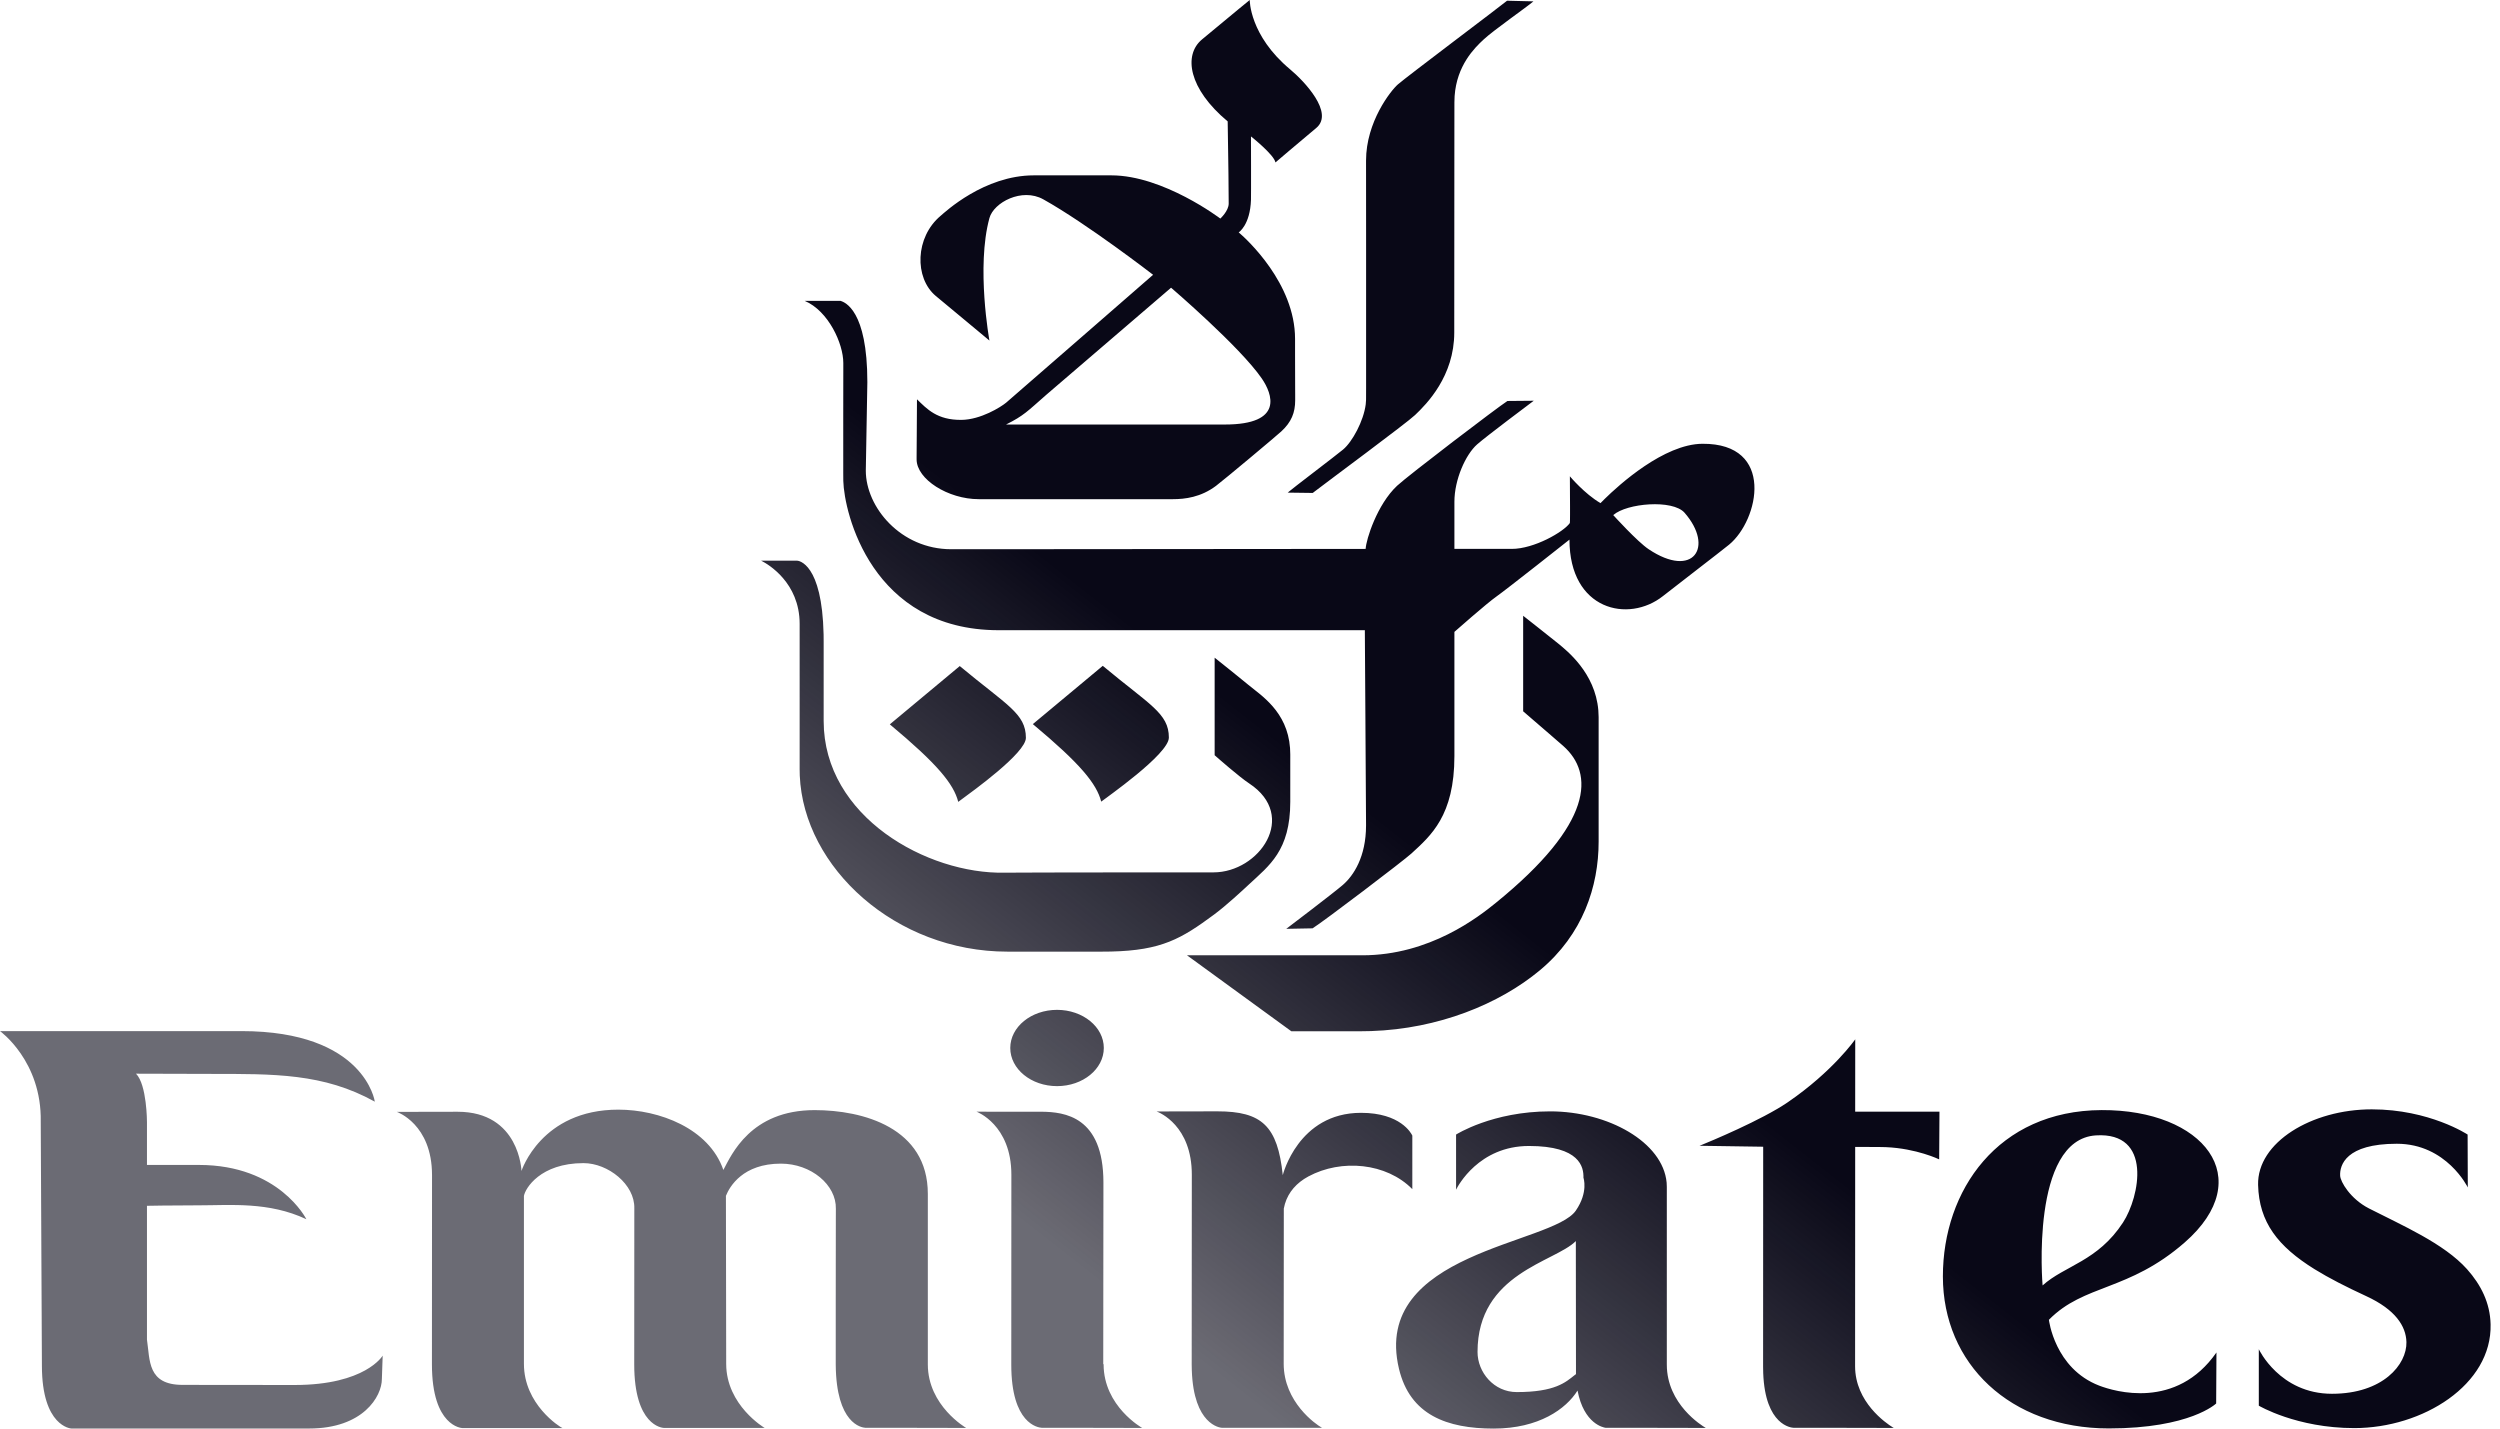 <svg xmlns="http://www.w3.org/2000/svg" width="84" height="48" viewBox="0 0 84 48"><defs><linearGradient id="a" x1="27.231%" x2="50%" y1="66.45%" y2="50%"><stop offset="0%" stop-color="#090817" stop-opacity=".6"/><stop offset="100%" stop-color="#090817"/></linearGradient></defs><path fill="url(#a)" d="M52.085,37.342 C54.035,37.342 55.874,38.378 55.999,39.735 L56.005,39.882 L56.005,45.852 C56.005,47.183 57.188,47.905 57.307,47.974 L57.316,47.979 L57.244,47.979 L57.218,47.979 L56.942,47.978 L56.89,47.978 L56.585,47.977 L56.515,47.977 L56.133,47.976 L56.05,47.976 L55.605,47.975 L55.51,47.975 L54.81,47.974 C54.741,47.974 54.67,47.974 54.6,47.974 L53.944,47.973 C53.879,47.964 53.221,47.846 53.005,46.723 C52.622,47.338 51.708,48 50.187,48 C48.62,48 47.375,47.546 47.005,45.989 C46.071,42.062 52.164,41.819 52.948,40.676 C53.376,40.053 53.204,39.572 53.204,39.572 C53.214,39.217 53.087,38.505 51.373,38.505 C49.69,38.505 48.984,39.854 48.928,39.966 L48.924,39.974 L48.924,38.121 C48.924,38.121 50.145,37.342 52.085,37.342 Z M20.776,37.284 C22.151,37.284 23.826,37.916 24.305,39.311 C24.579,38.797 25.223,37.3 27.372,37.3 C28.996,37.3 31.175,37.891 31.175,40.114 L31.175,40.114 L31.175,45.844 C31.175,47.237 32.464,47.979 32.464,47.979 L32.464,47.979 L32.431,47.979 C32.42,47.979 32.407,47.979 32.391,47.979 L32.088,47.978 C32.053,47.978 32.017,47.978 31.979,47.978 L31.728,47.977 C31.682,47.977 31.635,47.977 31.586,47.977 L31.274,47.976 C31.219,47.976 31.162,47.976 31.104,47.976 L30.743,47.975 C30.68,47.975 30.617,47.975 30.552,47.975 L29.946,47.974 C29.876,47.974 29.806,47.974 29.735,47.974 L29.071,47.973 C28.953,47.966 28.095,47.845 28.081,45.848 C28.081,45.833 28.081,45.814 28.081,45.791 L28.081,43.909 C28.081,43.831 28.081,43.751 28.081,43.671 L28.082,42.705 C28.082,42.625 28.082,42.547 28.082,42.469 L28.083,41.805 C28.083,41.736 28.083,41.669 28.083,41.604 L28.084,41.089 C28.084,41.04 28.084,40.995 28.084,40.952 L28.085,40.617 C28.105,39.813 27.254,39.098 26.237,39.098 C24.962,39.098 24.517,39.865 24.391,40.18 L24.391,40.18 L24.4,45.824 C24.4,47.221 25.693,47.979 25.693,47.979 L25.693,47.979 L22.309,47.979 C22.245,47.976 21.31,47.9 21.31,45.842 L21.31,45.842 L21.313,40.599 C21.333,39.795 20.429,39.081 19.606,39.081 C18.154,39.081 17.645,39.933 17.604,40.184 L17.604,40.184 L17.604,45.827 C17.604,47.188 18.809,47.946 18.896,47.982 L18.896,47.982 L15.529,47.982 C15.529,47.982 14.513,47.946 14.513,45.845 L14.513,45.845 L14.516,39.483 C14.516,37.764 13.333,37.359 13.333,37.359 L13.333,37.359 L15.376,37.355 C17.46,37.355 17.522,39.344 17.522,39.344 C17.522,39.344 18.18,37.284 20.776,37.284 Z M37.075,39.733 L37.069,45.831 L37.081,45.841 C37.081,47.253 38.378,47.979 38.378,47.979 L38.346,47.979 C38.335,47.979 38.322,47.979 38.306,47.979 L38.004,47.978 C37.97,47.978 37.934,47.978 37.896,47.978 L37.646,47.977 C37.601,47.977 37.554,47.977 37.505,47.977 L37.195,47.976 C37.14,47.976 37.084,47.976 37.026,47.976 L36.666,47.975 C36.604,47.975 36.54,47.975 36.476,47.975 L35.872,47.974 C35.802,47.974 35.732,47.974 35.661,47.974 L34.997,47.973 C34.874,47.965 33.979,47.839 33.979,45.857 L33.979,45.848 L33.982,39.468 C33.982,37.785 32.812,37.353 32.812,37.353 L35.003,37.354 C35.762,37.363 37.075,37.507 37.075,39.733 Z M62.336,34.921 L62.334,37.352 L65.166,37.352 L65.156,38.955 C65.156,38.955 64.402,38.588 63.363,38.544 L63.165,38.54 L62.958,38.54 C62.945,38.54 62.934,38.54 62.926,38.54 L62.874,38.539 L62.868,38.539 L62.808,38.538 L62.776,38.538 L62.681,38.537 C62.662,38.537 62.64,38.537 62.616,38.537 L62.444,38.536 L62.334,38.536 L62.331,45.905 C62.331,47.111 63.372,47.819 63.591,47.955 L63.632,47.979 L63.601,47.979 C63.59,47.979 63.578,47.979 63.563,47.979 L63.274,47.978 L63.224,47.978 L62.928,47.977 L62.86,47.977 L62.485,47.976 L62.403,47.976 L61.961,47.975 L61.867,47.975 L61.159,47.974 L61.051,47.974 L60.264,47.974 C60.199,47.971 59.31,47.906 59.244,46.135 L59.24,45.923 L59.243,38.53 L57.105,38.498 L57.145,38.482 C57.433,38.365 59.193,37.636 60.069,37.036 C61.592,35.994 62.336,34.921 62.336,34.921 Z M40.904,37.341 C42.397,37.341 42.928,37.83 43.101,39.485 C43.101,39.485 43.615,37.391 45.73,37.391 C47.059,37.391 47.418,38.081 47.451,38.15 L47.454,38.156 L47.454,39.955 C46.586,39.072 45.071,38.93 43.961,39.529 C43.566,39.742 43.291,40.053 43.173,40.452 L43.136,40.606 L43.132,45.821 C43.132,47.111 44.214,47.859 44.402,47.963 L44.424,47.975 L41.054,47.974 C40.989,47.97 40.108,47.872 40.045,46.048 L40.041,45.838 L40.045,39.468 C40.045,37.821 38.958,37.381 38.867,37.347 L38.861,37.345 L40.904,37.341 Z M52.948,41.7 C52.251,42.407 49.645,42.774 49.645,45.426 C49.645,46.108 50.193,46.774 50.962,46.774 C52.257,46.774 52.608,46.44 52.901,46.21 L52.953,46.171 L52.948,41.7 Z M35.517,33.931 C36.384,33.931 37.088,34.505 37.088,35.212 C37.088,35.92 36.384,36.494 35.517,36.494 C34.649,36.494 33.945,35.92 33.945,35.212 C33.945,34.505 34.649,33.931 35.517,33.931 Z M51.178,20.69 C51.178,20.69 52.199,21.493 52.36,21.626 C52.638,21.858 53.598,22.6 53.704,23.866 L53.714,24.095 L53.714,28.278 C53.714,29.786 53.184,31.398 51.743,32.599 C50.372,33.741 48.328,34.568 46.075,34.644 L45.735,34.65 L43.388,34.65 L39.883,32.098 L45.777,32.098 C48.04,32.098 49.685,30.803 50.261,30.335 C53.553,27.661 53.565,25.985 52.525,25.064 C52.445,24.994 52.248,24.822 52.028,24.633 L51.759,24.401 C51.492,24.171 51.248,23.96 51.191,23.911 L51.178,23.9 L51.178,20.69 Z M26.78,18.838 C26.831,18.84 27.622,18.918 27.673,21.32 L27.675,21.568 L27.675,24.224 C27.675,27.455 31.169,29.376 33.753,29.322 C33.859,29.32 34.323,29.318 34.967,29.317 L35.334,29.316 L35.431,29.316 L35.939,29.315 L36.044,29.315 L36.723,29.314 L36.868,29.314 L37.601,29.313 C37.698,29.313 37.795,29.313 37.892,29.313 L39.251,29.312 C39.333,29.312 39.413,29.312 39.491,29.312 L40.772,29.312 C42.312,29.312 43.632,27.416 41.972,26.323 C41.642,26.106 40.918,25.469 40.823,25.385 L40.812,25.376 L40.812,22.098 L40.853,22.131 C40.927,22.19 41.097,22.326 41.285,22.476 L41.571,22.707 C41.712,22.82 41.841,22.925 41.927,22.997 C42.368,23.364 43.253,23.9 43.345,25.131 L43.353,25.343 L43.353,26.944 C43.353,28.582 42.641,29.086 41.972,29.71 C41.77,29.898 41.217,30.415 40.792,30.73 C39.693,31.543 39.031,31.933 37.332,31.972 L37.04,31.975 L33.844,31.975 C30.1,31.975 27.005,29.16 26.872,26.058 L26.868,25.851 L26.868,20.962 C26.868,19.57 25.796,18.953 25.601,18.853 L25.571,18.838 L26.78,18.838 Z M28.245,10.109 C28.384,10.158 29.143,10.413 29.143,12.839 C29.143,12.839 29.091,15.663 29.091,15.813 C29.091,17.043 30.265,18.454 31.961,18.454 L32.599,18.454 L32.68,18.454 L33.831,18.453 C33.913,18.453 33.998,18.453 34.085,18.453 L35.212,18.452 L35.364,18.452 L36.478,18.451 L36.644,18.451 L37.489,18.45 C37.604,18.45 37.719,18.45 37.834,18.45 L38.879,18.449 L39.054,18.449 L39.925,18.448 C40.04,18.448 40.155,18.448 40.27,18.448 L41.284,18.447 C41.394,18.447 41.504,18.447 41.612,18.447 L42.557,18.446 L42.707,18.446 L43.693,18.445 C43.781,18.445 43.867,18.445 43.95,18.445 L45.033,18.444 C45.093,18.444 45.15,18.444 45.204,18.444 L45.886,18.443 C45.899,18.131 46.273,16.947 46.942,16.322 C47.322,15.969 50.309,13.692 50.65,13.473 L51.534,13.465 C51.4,13.567 49.956,14.646 49.633,14.93 C49.242,15.274 48.868,16.117 48.868,16.859 L48.868,18.443 L50.795,18.443 C51.544,18.443 52.534,17.875 52.747,17.574 C52.751,17.568 52.753,17.454 52.753,17.289 L52.753,17.011 C52.752,16.636 52.749,16.186 52.748,16.046 L52.747,16.003 C52.747,16.003 53.242,16.594 53.777,16.905 L53.809,16.873 L53.913,16.768 C54.395,16.294 55.909,14.919 57.202,14.911 C59.656,14.894 59.101,17.474 58.099,18.299 C57.774,18.564 56.325,19.672 55.877,20.027 C54.718,20.947 52.734,20.506 52.734,18.131 C52.734,18.131 50.606,19.815 50.287,20.038 C49.966,20.261 48.868,21.231 48.868,21.231 L48.868,25.404 C48.868,27.406 48.077,28.077 47.422,28.679 C47.168,28.913 44.463,30.969 44.102,31.192 L43.218,31.209 C43.218,31.209 44.801,30.009 45.118,29.735 C45.479,29.423 45.899,28.789 45.899,27.733 C45.899,27.725 45.899,27.711 45.899,27.692 L45.898,27.518 C45.896,27.053 45.889,25.932 45.881,24.759 L45.878,24.208 C45.869,22.832 45.861,21.515 45.859,21.231 L45.859,21.175 L33.556,21.175 C29.277,21.175 28.362,17.217 28.335,16.159 C28.335,16.137 28.334,16.102 28.334,16.054 L28.333,15.878 L28.333,15.824 L28.333,14.128 C28.333,14.05 28.333,13.973 28.333,13.896 L28.334,13.23 L28.334,13.127 L28.335,12.511 C28.335,12.464 28.335,12.42 28.335,12.38 L28.335,12.195 C28.335,11.545 27.836,10.447 27.038,10.109 L28.245,10.109 Z M32.248,22.38 C33.825,23.694 34.47,23.972 34.47,24.791 C34.47,25.301 32.679,26.587 32.273,26.886 L32.197,26.943 C32.043,26.34 31.5,25.673 29.898,24.338 L32.248,22.38 Z M37.053,22.372 C38.627,23.685 39.274,23.965 39.274,24.783 C39.274,25.343 37.126,26.831 37.001,26.935 C36.845,26.332 36.304,25.665 34.703,24.33 L37.053,22.372 Z M54.205,17.307 C54.205,17.307 55.011,18.198 55.395,18.454 C56.895,19.458 57.607,18.381 56.601,17.228 C56.203,16.774 54.66,16.905 54.205,17.307 Z M41.991,0 C41.991,0 41.978,1.189 43.35,2.332 C43.821,2.725 44.836,3.79 44.227,4.299 C43.689,4.747 42.855,5.458 42.855,5.458 C42.813,5.201 42.033,4.584 42.033,4.584 L42.033,4.726 L42.033,4.773 L42.034,5.083 L42.034,5.157 L42.035,5.559 L42.035,5.643 L42.035,6.347 C42.035,6.524 42.034,6.658 42.033,6.71 C42.006,7.564 41.62,7.808 41.62,7.808 L41.647,7.831 C41.881,8.034 43.514,9.517 43.514,11.385 L43.514,11.769 L43.514,11.863 L43.515,12.311 C43.516,12.596 43.516,12.848 43.517,13.046 L43.518,13.255 L43.518,13.298 L43.518,13.451 C43.518,13.863 43.393,14.182 43.049,14.498 C42.878,14.656 41.123,16.125 40.856,16.326 C40.347,16.708 39.813,16.772 39.412,16.772 L32.884,16.772 C31.856,16.772 30.798,16.103 30.798,15.435 L30.798,15.349 C30.799,15.206 30.8,14.924 30.803,14.619 L30.805,14.278 C30.807,13.94 30.809,13.625 30.81,13.488 L30.811,13.417 C31.146,13.741 31.486,14.118 32.309,14.108 C32.951,14.1 33.626,13.679 33.807,13.529 C33.994,13.371 38.744,9.233 38.744,9.233 C38.744,9.233 36.519,7.514 35.054,6.697 C34.338,6.298 33.389,6.802 33.245,7.327 C32.795,8.974 33.245,11.443 33.245,11.443 C33.245,11.443 32.843,11.109 32.411,10.749 L32.151,10.533 C31.85,10.284 31.572,10.052 31.443,9.945 C30.718,9.339 30.744,7.968 31.609,7.248 C31.745,7.133 33.063,5.892 34.736,5.892 L37.342,5.892 C39.09,5.892 41.003,7.344 41.003,7.344 C41.003,7.344 41.284,7.088 41.284,6.84 C41.284,6.602 41.28,6.236 41.276,5.848 L41.269,5.344 C41.26,4.678 41.25,4.079 41.25,4.079 C39.935,2.983 39.756,1.851 40.386,1.326 C41.563,0.346 41.991,0 41.991,0 Z M50.638,0.024 L51.522,0.046 C51.321,0.223 50.193,1.007 49.851,1.326 C49.537,1.617 48.947,2.201 48.875,3.229 L48.868,3.44 L48.867,4.455 L48.867,4.563 L48.866,5.969 L48.866,6.111 L48.865,7.444 C48.865,7.544 48.865,7.644 48.865,7.744 L48.864,9.174 L48.864,9.306 L48.863,10.842 L48.863,10.906 L48.863,11.173 C48.863,12.641 47.935,13.576 47.546,13.945 C47.259,14.218 44.617,16.171 44.156,16.526 L44.109,16.563 L43.266,16.552 C43.398,16.433 44.884,15.308 45.126,15.106 C45.441,14.844 45.817,14.142 45.888,13.589 L45.899,13.442 L45.9,13.346 L45.9,13.306 L45.901,13.015 L45.901,12.94 L45.901,8.401 L45.901,8.257 L45.9,6.804 L45.9,6.689 L45.899,5.395 C45.899,4.092 46.733,3.041 46.97,2.835 C47.265,2.578 50.424,0.202 50.638,0.024 Z M39.348,9.667 C39.348,9.667 35.295,13.143 35.16,13.261 C34.517,13.823 34.405,13.963 33.803,14.264 L41.155,14.264 C43.148,14.264 42.751,13.234 42.394,12.714 C41.661,11.648 39.348,9.667 39.348,9.667 Z M9.896,46.536 C9.513,46.536 6.559,46.532 6.137,46.532 C4.951,46.532 5.042,45.711 4.938,45.011 L4.938,40.515 C4.938,40.515 5.76,40.499 6.693,40.499 C7.734,40.499 9.032,40.37 10.294,40.966 C10.294,40.966 9.386,39.142 6.686,39.142 L4.938,39.142 L4.938,38.259 L4.938,37.701 C4.938,37.701 4.938,36.447 4.57,36.076 C4.57,36.076 6.895,36.083 7.054,36.083 C9.204,36.084 10.866,36.057 12.594,37.016 C12.594,37.016 12.263,34.645 8.111,34.645 L0,34.645 C0,34.645 1.408,35.65 1.369,37.694 L1.408,45.886 C1.408,47.942 2.395,47.998 2.395,47.998 L5.165,47.998 L6.449,47.998 L10.389,47.998 C12.201,47.998 12.831,46.919 12.831,46.334 L12.858,45.549 C12.858,45.549 12.283,46.536 9.896,46.536 M71.334,41.075 C71.894,40.214 72.333,38.029 70.423,38.149 C68.21,38.287 68.631,43.191 68.631,43.191 C69.371,42.521 70.481,42.385 71.334,41.075 M73.402,41.75 C71.513,43.397 70.03,43.138 68.843,44.345 C68.843,44.346 69.034,45.98 70.533,46.557 C71.047,46.755 73.126,47.38 74.473,45.443 L74.463,47.157 C74.463,47.157 73.599,47.995 70.854,47.995 C67.546,47.995 65.281,45.827 65.281,42.888 C65.281,39.997 67.128,37.314 70.615,37.299 C74.034,37.284 75.884,39.585 73.402,41.75 M80.856,45.094 C80.874,45.845 80.068,46.831 78.353,46.831 C76.598,46.831 75.896,45.334 75.896,45.334 L75.896,47.231 C75.896,47.231 77.163,47.984 79.104,47.984 C81.407,47.984 83.736,46.525 83.684,44.494 C83.667,43.779 83.361,43.17 82.893,42.645 C82.114,41.775 80.695,41.166 79.597,40.603 C78.97,40.281 78.637,39.706 78.629,39.504 C78.611,39.149 78.818,38.43 80.533,38.43 C82.206,38.43 82.918,39.898 82.918,39.898 L82.912,38.121 C82.912,38.121 81.631,37.274 79.69,37.274 C77.671,37.274 75.837,38.385 75.872,39.813 C75.904,41.067 76.537,41.879 77.768,42.644 C78.255,42.946 78.835,43.24 79.507,43.551 C80.486,44.003 80.842,44.558 80.856,45.094"/></svg>